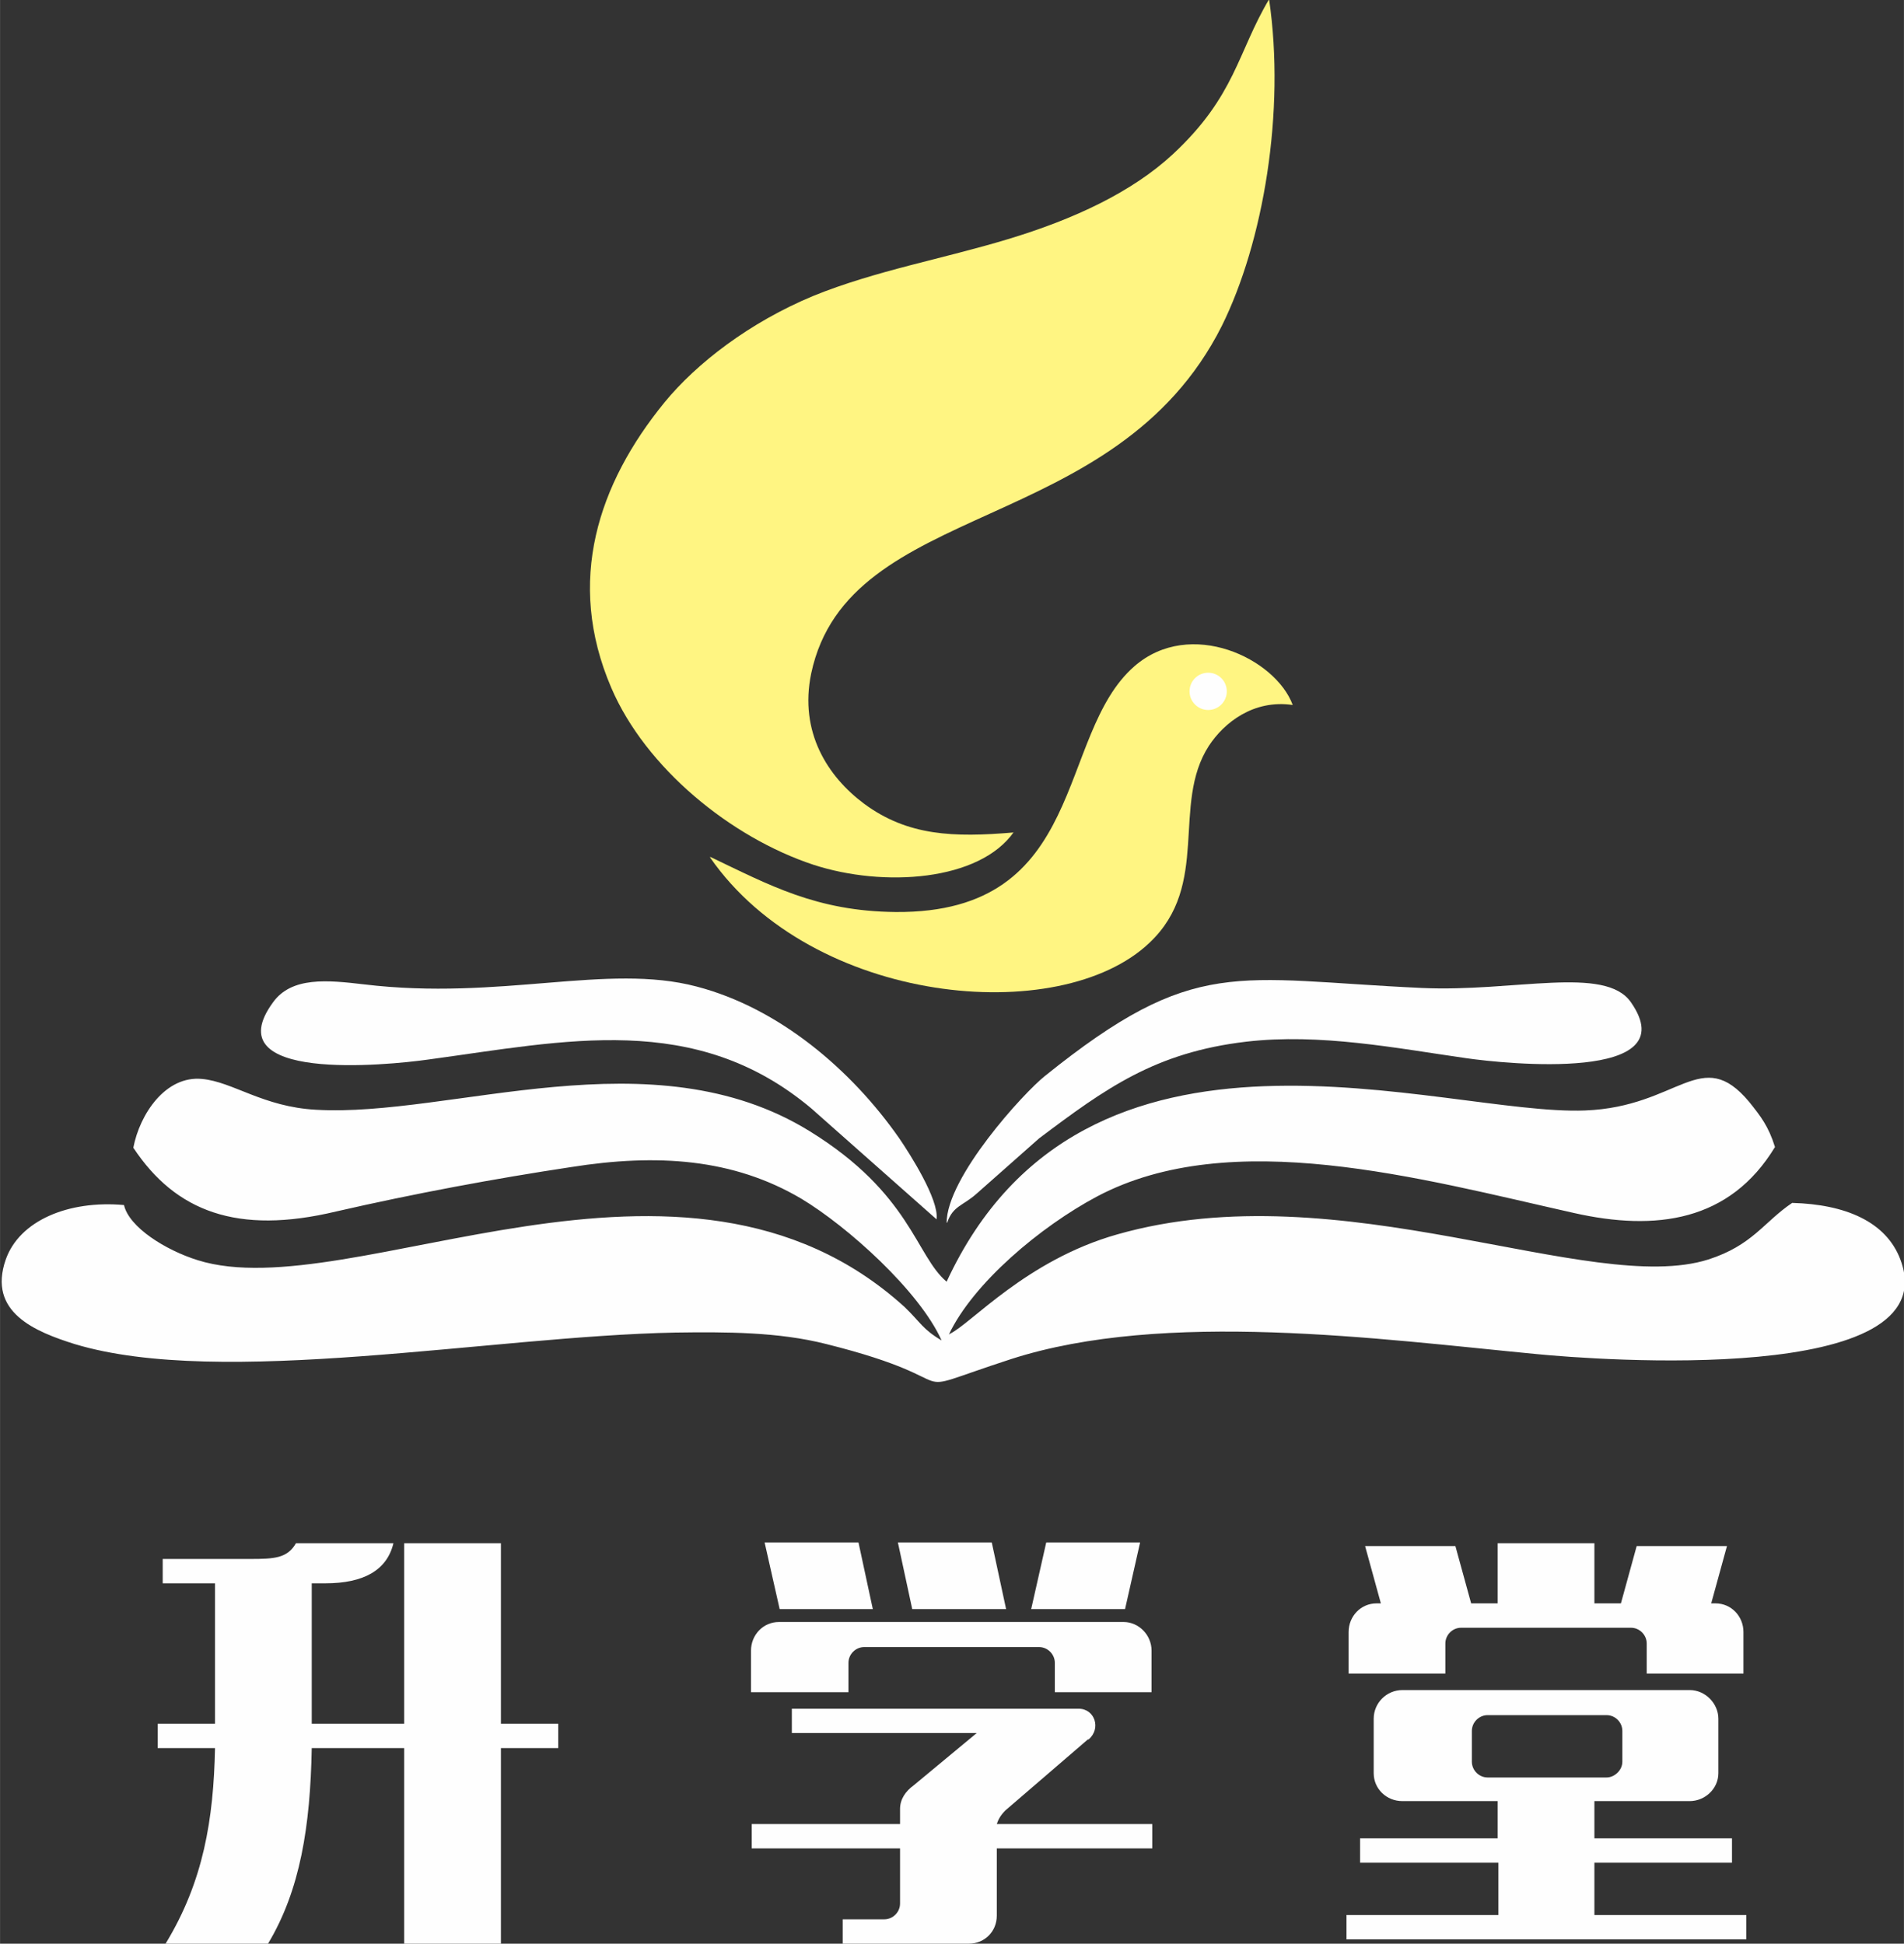 <?xml version="1.0" encoding="UTF-8"?>
<!DOCTYPE svg PUBLIC "-//W3C//DTD SVG 1.1//EN" "http://www.w3.org/Graphics/SVG/1.1/DTD/svg11.dtd">
<!-- Creator: CorelDRAW X6 -->
<svg xmlns="http://www.w3.org/2000/svg" xml:space="preserve" width="121.429mm" height="123.983mm" version="1.1" style="shape-rendering:geometricPrecision; text-rendering:geometricPrecision; image-rendering:optimizeQuality; fill-rule:evenodd; clip-rule:evenodd"
viewBox="0 0 2657 2713"
 xmlns:xlink="http://www.w3.org/1999/xlink">
 <rect x="0" y="0" width="2657" height="2713" fill="#333333" stroke="none"/>
 <defs>
  <style type="text/css">
   <![CDATA[
    .fil1 {fill:#FEFEFE}
    .fil0 {fill:#FFF582}
    .fil2 {fill:#FEFEFE;fill-rule:nonzero}
   ]]>
  </style>
 </defs>
 <g id="图层_x0020_1">
  <path class="fil0" d="M1414 1162c-83,7 -147,5 -208,-40 -51,-38 -91,-100 -74,-182 52,-245 424,-189 573,-485 58,-117 89,-299 66,-456 -44,74 -47,135 -134,216 -57,53 -138,91 -231,119 -89,27 -185,44 -271,79 -89,37 -163,94 -208,149 -92,113 -138,249 -74,398 48,112 167,209 282,247 98,32 232,23 280,-46z"/>
  <path class="fil0" d="M991 1197c143,206 488,238 613,119 86,-81 30,-193 83,-275 21,-32 62,-65 117,-57 -24,-65 -143,-122 -221,-54 -110,96 -64,345 -333,343 -111,-1 -177,-38 -259,-77z"/>
  <path class="fil1" d="M1307 1701c3,-27 -37,-90 -52,-112 -67,-96 -168,-182 -283,-212 -125,-33 -273,20 -464,-3 -51,-6 -101,-11 -127,25 -82,112 159,88 216,80 192,-26 373,-68 535,68l175 155z"/>
  <path class="fil1" d="M1322 1706c8,-23 22,-23 41,-40l87 -77c93,-70 162,-120 289,-135 103,-12 209,9 307,23 55,8 308,34 230,-78 -36,-52 -163,-14 -292,-20 -261,-12 -316,-46 -526,123 -29,23 -137,141 -137,205z"/>
  <path class="fil1" d="M1324 1863c34,-72 128,-151 207,-193 187,-99 451,-25 665,23 115,26 218,12 281,-92 -9,-29 -20,-43 -36,-63 -67,-80 -98,7 -229,12 -199,8 -698,-178 -891,239 -43,-36 -50,-123 -191,-210 -220,-136 -501,-19 -689,-30 -74,-4 -116,-39 -159,-43 -51,-5 -87,49 -96,96 59,89 145,122 283,89 109,-25 222,-46 328,-62 120,-19 226,-12 321,44 65,39 165,129 196,198 -27,-16 -29,-25 -52,-47 -309,-280 -772,2 -986,-65 -45,-14 -96,-46 -103,-77 -78,-7 -146,22 -165,76 -26,74 42,101 96,118 205,62 581,-11 838,-16 71,-1 144,-1 211,16 216,54 89,76 258,21 214,-69 514,-28 733,-7 81,8 575,46 508,-132 -20,-53 -77,-77 -151,-79 -40,27 -55,59 -117,79 -165,52 -513,-124 -825,-35 -127,36 -204,125 -234,139z"/>
  <path class="fil2" d="M227 2210l73 0 0 196 -80 0 0 34 80 0c-2,99 -16,186 -69,273l143 0c45,-75 59,-164 61,-273l129 0 0 273 135 0 0 -273 80 0 0 -34 -80 0 0 -252 -135 0 0 252 -129 0 0 -196 19 0c53,0 86,-18 95,-56l-136 0c-12,21 -30,22 -64,22l-122 0 0 34z"/>
  <path id="1" class="fil2" d="M1519 2428c18,-15 9,-43 -14,-43l-400 0 0 34 258 0 -88 73c-11,8 -19,19 -19,33l0 21 -207 0 0 34 207 0 0 77c0,12 -10,22 -22,22l-58 0 0 34 176 0c22,0 39,-17 39,-39l0 -94 217 0 0 -34 -217 0c2,-6 5,-12 12,-19l115 -99zm-335 -66l0 -41c0,-12 10,-22 22,-22l244 0c12,0 22,10 22,22l0 41 135 0 0 -58c0,-22 -18,-40 -39,-40l-481 0c-22,0 -39,18 -39,40l0 58 135 0zm220 -116l-20 -93 -131 0 20 93 131 0zm166 0l21 -93 -131 0 -21 93 131 0zm-352 0l-20 -93 -131 0 21 93 130 0z"/>
  <path id="2" class="fil2" d="M1899 2600l192 0 0 73 -212 0 0 34 558 0 0 -34 -212 0 0 -73 192 0 0 -34 -192 0 0 -52 133 0c21,0 40,-17 40,-39l0 -76c0,-21 -18,-40 -40,-40l-401 0c-22,0 -40,18 -40,40l0 76c0,22 18,39 40,39l133 0 0 52 -192 0 0 34zm-16 -264l134 0 0 -42c0,-12 10,-22 22,-22l237 0c12,0 22,10 22,22l0 42 135 0 0 -58c0,-22 -17,-40 -39,-40l-6 0 22 -80 -126 0 -22 80 -37 0 0 -84 -135 0 0 84 -37 0 -22 -80 -126 0 22 80 -6 0c-22,0 -39,18 -39,40l0 58zm381 123c0,12 -11,22 -22,22l-166 0c-12,0 -22,-10 -22,-22l0 -43c0,-12 10,-22 22,-22l166 0c12,0 22,10 22,22l0 43z"/>
  <circle class="fil1" cx="1686" cy="965" r="26"/>
 </g>
</svg>

